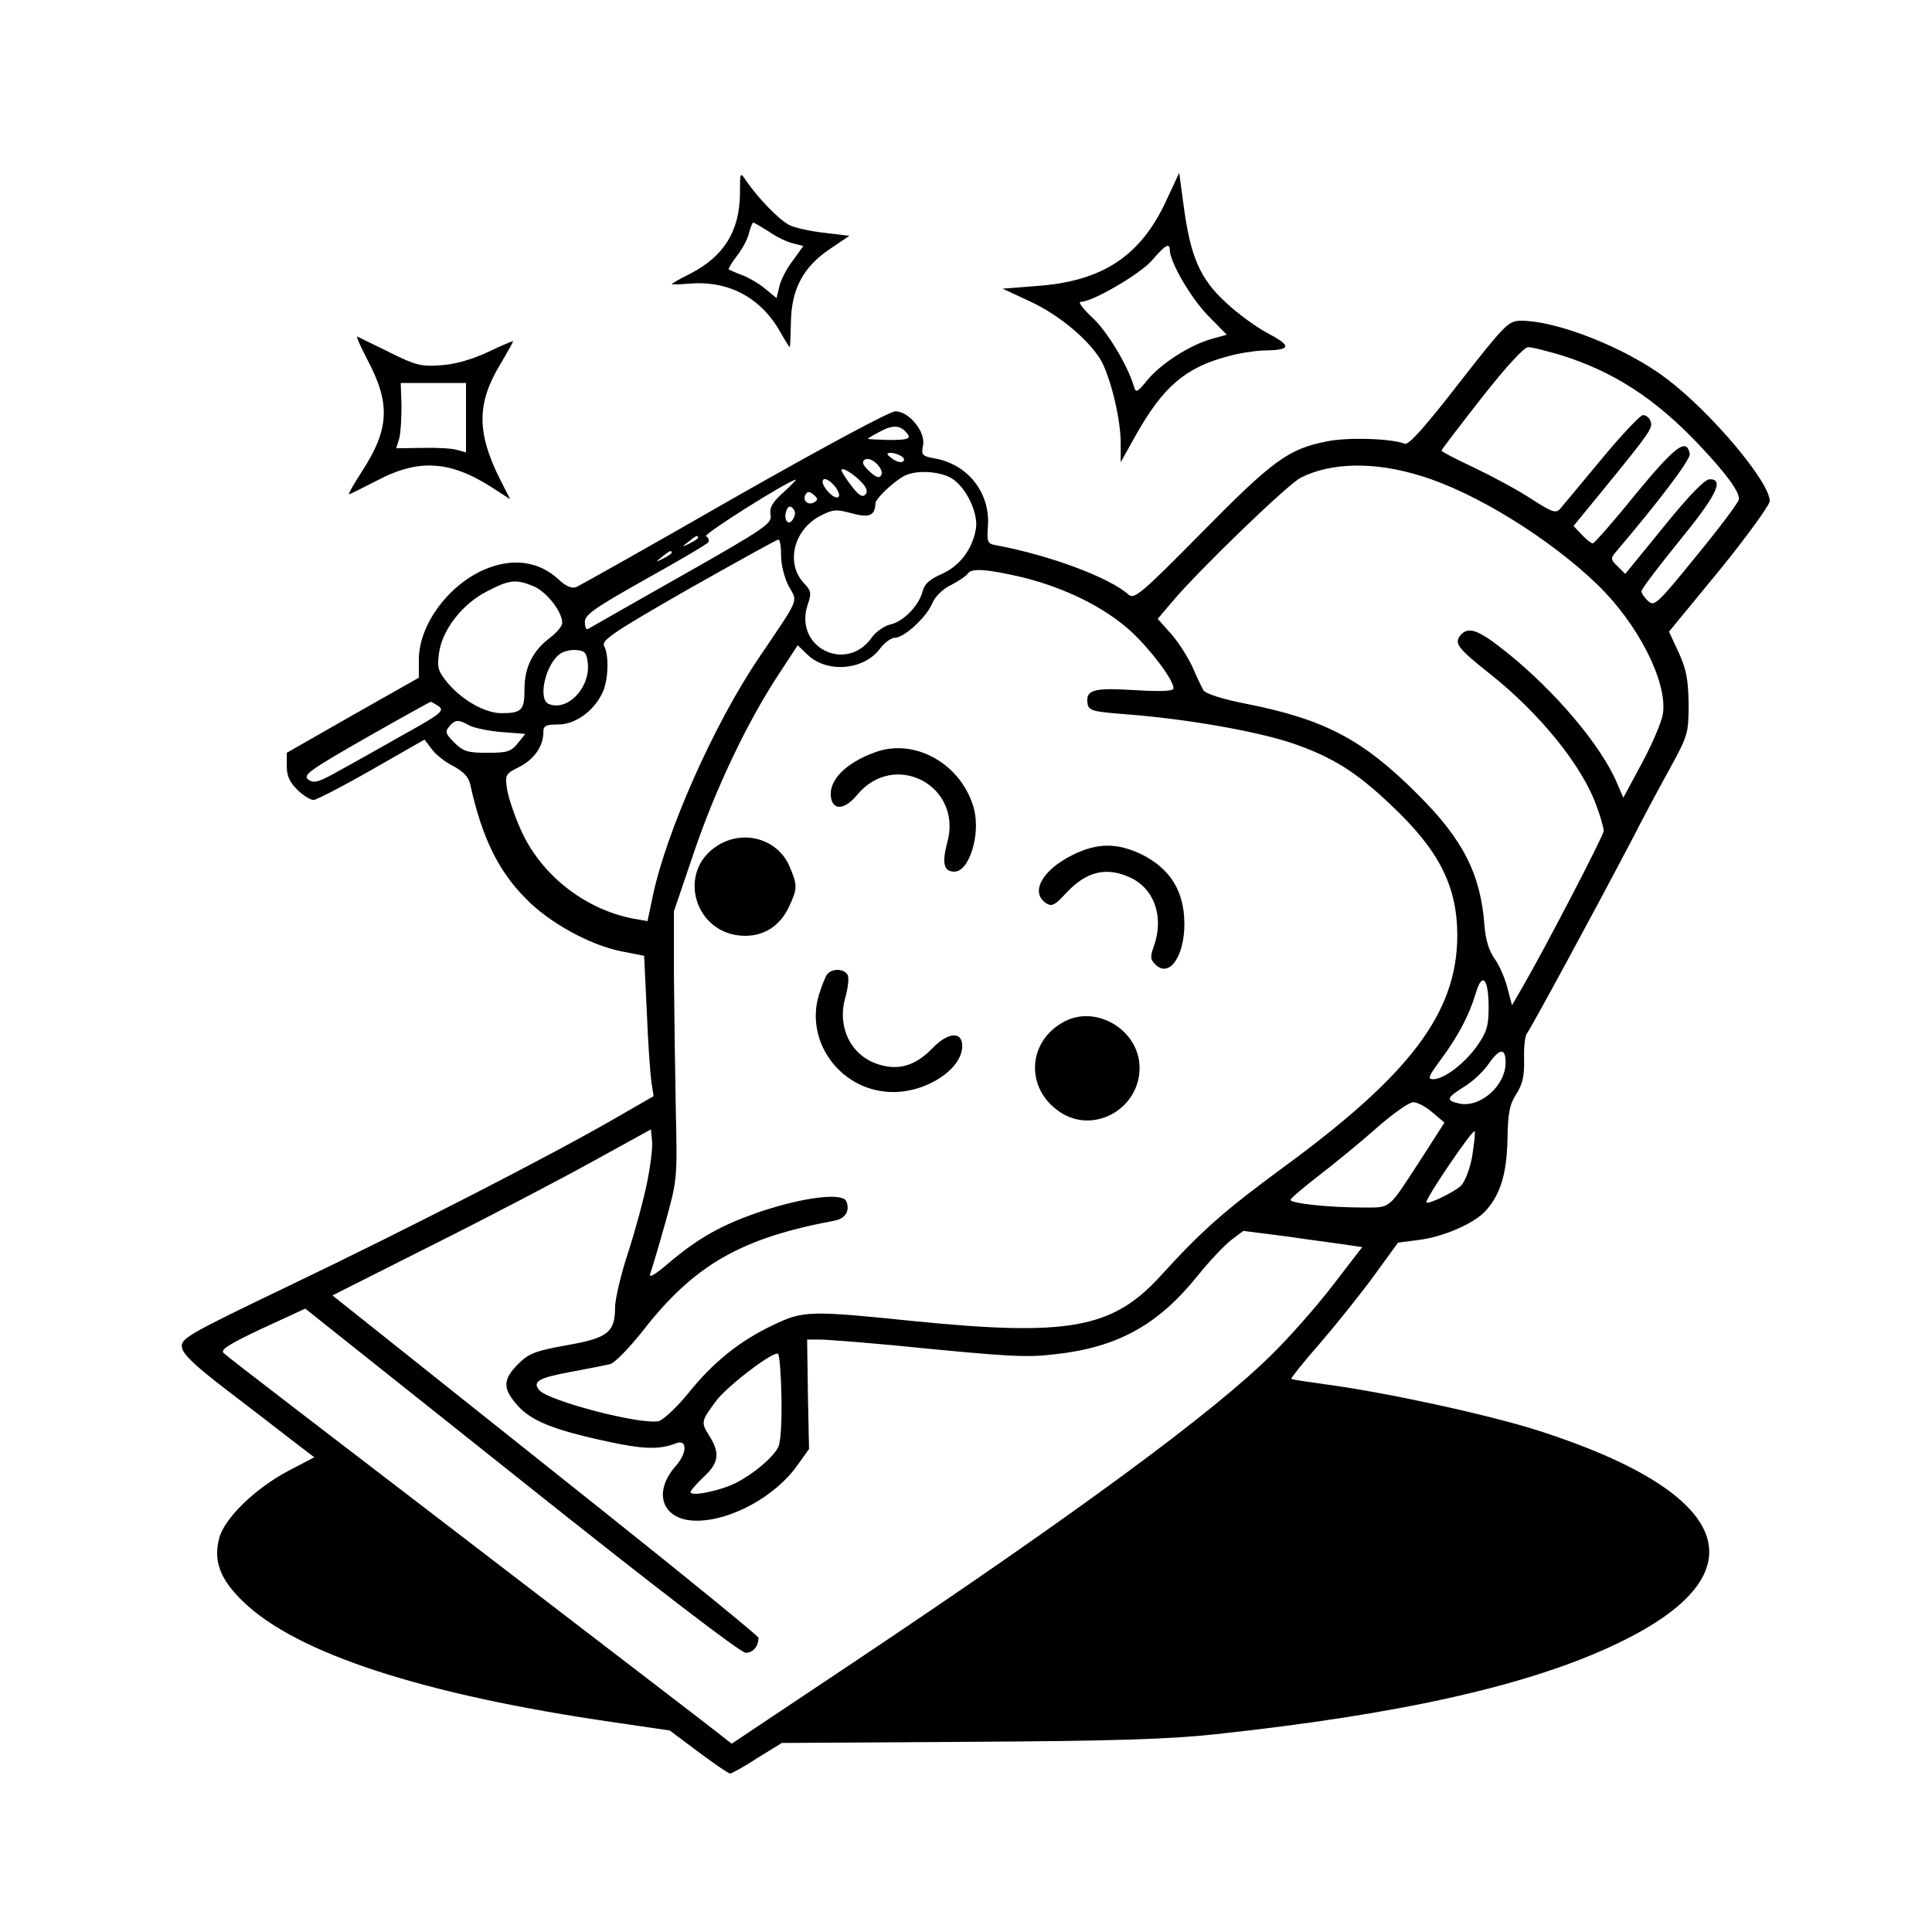 <?xml version="1.0" standalone="no"?>
<!DOCTYPE svg PUBLIC "-//W3C//DTD SVG 20010904//EN"
 "http://www.w3.org/TR/2001/REC-SVG-20010904/DTD/svg10.dtd">
<svg version="1.0" xmlns="http://www.w3.org/2000/svg"
 width="512pt" height="512pt" viewBox="0 0 512 512"
 preserveAspectRatio="xMidYMid meet">
<g transform="translate(0,512) scale(0.1,-0.1)"
fill="#000000" stroke="none">
<path d="M1961 4607 c-1 -100 -43 -167 -133 -213 -27 -13 -48 -26 -48 -27 0
-1 19 -1 42 1 104 10 190 -33 243 -123 14 -25 27 -45 28 -45 1 0 2 29 3 65 1
88 32 147 103 195 l52 35 -66 8 c-36 4 -79 13 -94 21 -28 15 -81 70 -113 116
-17 25 -17 25 -17 -33z m77 -101 c20 -14 49 -28 64 -31 l27 -7 -29 -40 c-16
-21 -32 -52 -35 -69 l-7 -29 -28 23 c-15 13 -43 30 -61 37 -19 7 -36 15 -38
16 -1 2 8 18 22 36 14 18 29 45 32 61 4 15 9 27 11 27 3 0 21 -11 42 -24z"/>
<path d="M3091 4589 c-68 -148 -170 -215 -345 -227 l-89 -7 71 -33 c81 -37
164 -108 193 -163 25 -51 49 -152 49 -214 l0 -50 39 70 c73 130 132 181 246
211 28 8 68 14 90 15 76 1 80 11 18 44 -31 16 -82 53 -114 83 -69 63 -94 122
-112 255 l-12 89 -34 -73z m9 -131 c0 -32 56 -128 101 -174 l50 -51 -43 -12
c-57 -17 -132 -65 -168 -109 -26 -32 -30 -34 -35 -16 -17 57 -72 148 -111 183
-24 23 -38 41 -30 41 31 0 156 73 188 109 35 41 48 49 48 29z"/>
<path d="M3866 4104 c-89 -115 -133 -164 -143 -160 -36 14 -152 18 -208 6
-101 -20 -143 -51 -331 -242 -159 -161 -178 -177 -193 -164 -51 46 -211 105
-351 131 -23 4 -25 8 -22 49 7 89 -52 165 -140 181 -34 6 -37 9 -32 34 8 36
-37 91 -73 91 -15 0 -193 -96 -427 -229 -221 -127 -410 -233 -419 -237 -12 -4
-27 2 -45 19 -54 51 -126 60 -202 26 -95 -43 -170 -147 -170 -237 l0 -48 -175
-99 -175 -100 0 -36 c0 -26 8 -42 28 -62 15 -15 35 -27 43 -27 7 0 77 36 154
80 l140 80 19 -25 c10 -14 36 -35 57 -45 26 -14 41 -29 45 -48 31 -141 74
-230 149 -305 61 -62 167 -121 251 -138 l61 -12 7 -146 c3 -80 9 -164 12 -186
l6 -40 -99 -57 c-167 -97 -555 -296 -862 -443 -273 -131 -292 -142 -289 -165
2 -18 33 -48 118 -113 63 -48 142 -109 174 -134 l59 -45 -69 -36 c-87 -46
-169 -125 -183 -178 -16 -61 2 -109 63 -168 142 -138 478 -247 981 -320 l150
-22 76 -57 c42 -31 79 -57 84 -57 4 0 37 18 72 41 l65 40 496 3 c379 2 534 7
652 20 494 53 836 130 1067 241 387 185 307 398 -211 564 -132 42 -403 101
-561 122 -49 7 -92 13 -93 15 -2 1 32 44 76 94 43 50 108 131 143 179 l64 88
55 7 c64 8 146 43 177 77 39 43 56 98 58 189 1 69 5 92 23 120 17 27 22 48 21
92 -1 31 2 63 8 70 10 13 171 309 278 513 31 61 78 148 104 195 44 81 46 88
46 165 -1 64 -6 91 -26 135 l-26 56 134 163 c73 90 133 173 133 183 0 51 -155
235 -274 325 -107 81 -291 154 -387 153 -32 -1 -41 -10 -163 -166z m270 75
c139 -43 250 -115 364 -235 76 -80 112 -130 108 -148 -2 -9 -52 -76 -113 -150
-103 -127 -111 -134 -127 -119 -10 9 -18 21 -18 26 0 6 45 65 100 133 99 121
120 164 81 164 -13 0 -55 -43 -122 -126 l-102 -125 -20 20 c-19 18 -19 22 -5
38 114 134 199 246 196 260 -8 44 -38 21 -143 -106 -58 -72 -110 -131 -114
-131 -4 0 -17 10 -29 23 l-22 23 81 99 c123 151 130 161 123 179 -3 9 -12 16
-20 16 -7 0 -57 -53 -110 -117 -54 -65 -103 -124 -110 -132 -11 -12 -22 -8
-76 27 -35 23 -102 59 -150 82 -49 23 -88 43 -88 46 0 2 48 65 106 139 66 84
113 135 124 135 10 0 49 -10 86 -21z m-1738 -201 c20 -20 14 -24 -43 -24 -30
1 -55 2 -55 3 0 1 12 9 28 17 33 19 54 20 70 4z m-9 -67 c7 -5 9 -11 4 -14 -6
-4 -19 0 -29 8 -15 11 -16 14 -4 15 8 0 21 -4 29 -9z m-54 -51 c-5 -8 -14 -5
-31 11 -18 17 -21 25 -12 31 17 10 53 -26 43 -42z m1430 -1 c143 -43 342 -166
468 -288 107 -103 186 -257 174 -342 -3 -21 -28 -80 -55 -130 l-50 -93 -16 37
c-41 99 -164 245 -294 349 -75 60 -101 69 -122 44 -17 -21 -6 -35 80 -103 132
-105 244 -244 281 -349 11 -29 19 -59 19 -66 0 -12 -158 -316 -217 -417 l-26
-45 -12 45 c-6 25 -21 60 -34 78 -15 21 -24 50 -27 88 -10 136 -56 228 -178
349 -143 143 -244 197 -449 238 -68 13 -113 28 -118 37 -4 7 -18 36 -30 64
-13 27 -38 66 -57 87 l-34 38 40 47 c69 82 305 310 339 327 81 41 196 43 318
5z m-1481 -18 c14 -15 16 -25 9 -32 -8 -8 -18 -1 -37 24 -14 18 -26 37 -26 41
0 10 33 -10 54 -33z m237 12 c39 -23 73 -94 65 -136 -10 -54 -43 -97 -90 -118
-32 -14 -46 -26 -51 -46 -9 -37 -51 -81 -86 -88 -16 -4 -38 -19 -49 -35 -68
-95 -206 -25 -170 86 11 32 10 38 -9 58 -50 53 -28 142 43 179 33 17 42 18 82
7 47 -13 63 -7 64 26 0 12 46 56 75 72 30 17 93 14 126 -5z m-445 -38 c-30
-27 -37 -40 -34 -59 5 -23 -12 -35 -236 -162 -133 -75 -244 -139 -248 -141 -5
-2 -8 6 -8 19 0 19 26 37 161 113 88 49 163 93 166 98 3 5 1 12 -6 16 -8 5
214 145 238 150 3 1 -12 -15 -33 -34z m139 13 c10 -15 11 -24 5 -26 -11 -4
-39 25 -40 41 0 15 19 6 35 -15z m-57 -39 c-16 -10 -33 5 -23 21 5 8 11 8 21
-1 12 -10 12 -14 2 -20z m-56 -44 c-12 -22 -27 -2 -18 22 5 12 10 13 17 6 7
-7 8 -17 1 -28z m-252 -50 c0 -2 -10 -9 -22 -15 -22 -11 -22 -10 -4 4 21 17
26 19 26 11z m220 -48 c0 -24 9 -59 20 -80 24 -44 32 -26 -78 -189 -118 -173
-248 -465 -283 -637 l-13 -62 -35 6 c-129 24 -245 114 -299 232 -17 37 -34 87
-38 110 -6 40 -5 42 33 61 39 20 63 55 63 92 0 17 7 20 39 20 44 0 92 33 116
81 17 31 20 101 6 127 -8 15 25 37 222 150 128 72 235 132 240 132 4 0 7 -19
7 -43z m-290 8 c0 -2 -10 -9 -22 -15 -22 -11 -22 -10 -4 4 21 17 26 19 26 11z
m930 -65 c113 -28 216 -79 286 -142 54 -50 114 -130 114 -152 0 -8 -33 -9
-102 -5 -110 7 -131 1 -126 -35 3 -19 12 -22 103 -29 159 -12 346 -45 441 -77
104 -36 168 -75 263 -166 125 -118 173 -213 173 -344 -1 -204 -124 -367 -463
-615 -156 -115 -213 -165 -324 -287 -127 -139 -244 -160 -654 -119 -273 28
-292 28 -371 -10 -89 -42 -159 -98 -225 -180 -31 -38 -66 -71 -79 -75 -46 -11
-292 53 -317 82 -19 23 -1 33 87 49 43 8 89 17 101 20 12 3 51 43 88 90 135
173 259 244 506 290 29 5 42 26 32 51 -9 24 -110 12 -225 -26 -104 -35 -167
-70 -248 -139 -34 -29 -51 -39 -47 -27 4 11 22 71 40 135 32 115 32 118 28
296 -2 99 -4 259 -5 355 l0 175 52 153 c56 167 143 350 225 474 l51 78 26 -25
c52 -50 150 -41 192 16 12 16 30 29 40 29 24 0 83 54 98 90 8 19 28 39 51 50
21 11 40 24 44 30 9 15 51 12 145 -10z m-1295 -24 c34 -15 75 -67 75 -97 0 -8
-14 -25 -31 -38 -47 -35 -69 -79 -69 -137 0 -56 -7 -64 -61 -64 -42 0 -100 32
-139 76 -28 33 -32 42 -27 80 7 62 60 132 126 166 61 32 78 34 126 14z m143
-206 c5 -64 -54 -125 -103 -106 -32 12 -8 111 32 135 10 6 29 10 43 8 21 -2
25 -8 28 -37z m-395 -112 c15 -11 5 -20 -85 -70 -57 -32 -134 -76 -173 -97
-60 -34 -72 -38 -88 -27 -15 12 2 24 150 109 93 53 171 96 174 97 3 0 13 -6
22 -12z m80 -50 c12 -7 51 -15 86 -18 l63 -5 -20 -25 c-18 -22 -28 -25 -81
-25 -52 0 -64 4 -87 27 -23 23 -25 29 -14 42 15 19 25 20 53 4z m2702 -748 c0
-49 -5 -65 -30 -101 -34 -48 -88 -89 -117 -89 -16 0 -12 8 21 53 45 61 74 115
92 175 17 58 34 39 34 -38z m45 -146 c0 -62 -69 -122 -125 -108 -34 8 -31 15
15 44 22 13 52 41 66 62 29 41 44 41 44 2z m-194 -132 l32 -27 -63 -98 c-88
-135 -77 -127 -155 -127 -88 0 -190 11 -190 20 0 4 33 32 73 63 39 30 108 86
152 125 44 39 89 71 100 71 11 0 34 -12 51 -27z m-2081 -185 c-9 -45 -32 -130
-51 -188 -19 -58 -34 -123 -34 -143 0 -67 -19 -82 -128 -101 -84 -15 -101 -22
-129 -50 -41 -41 -41 -65 -2 -109 36 -41 94 -65 238 -96 95 -21 140 -22 182
-5 31 12 31 -25 -1 -61 -62 -71 -34 -144 56 -144 92 0 210 65 268 148 l30 42
-3 145 -2 145 34 0 c18 0 105 -7 193 -15 312 -31 352 -33 429 -24 166 18 273
77 378 207 31 39 72 82 90 96 l32 24 110 -14 c61 -9 131 -18 158 -22 l47 -7
-77 -100 c-42 -55 -115 -138 -163 -185 -153 -152 -517 -420 -1088 -802 l-343
-229 -37 29 c-20 16 -320 246 -667 512 -346 265 -636 487 -642 494 -10 9 12
23 101 65 l115 53 573 -456 c356 -284 581 -456 594 -456 20 0 34 17 34 40 0 4
-186 156 -412 336 -227 181 -481 383 -565 450 l-152 121 264 133 c146 73 335
172 422 220 l158 87 3 -30 c2 -16 -4 -66 -13 -110z m2186 66 c-6 -32 -19 -65
-29 -75 -17 -17 -92 -53 -92 -44 0 14 125 197 128 188 2 -6 -2 -37 -7 -69z
m-1830 -638 c1 -68 -2 -118 -9 -131 -15 -28 -65 -70 -112 -94 -42 -21 -120
-37 -120 -24 0 4 16 22 35 40 40 37 44 63 14 110 -22 35 -21 38 20 93 31 40
153 133 163 123 4 -4 8 -57 9 -117z"/>
<path d="M2318 3126 c-77 -28 -122 -74 -116 -118 5 -37 37 -34 69 5 100 121
282 24 239 -127 -14 -53 -9 -76 19 -76 40 0 70 99 52 167 -32 118 -157 189
-263 149z"/>
<path d="M1903 2880 c-113 -69 -62 -240 72 -240 51 0 92 27 115 75 24 51 24
59 1 112 -32 70 -120 95 -188 53z"/>
<path d="M2842 2854 c-81 -40 -113 -100 -69 -128 14 -9 23 -5 52 27 54 58 107
71 171 41 64 -30 89 -105 62 -181 -10 -28 -10 -36 4 -49 40 -40 83 33 76 127
-5 75 -42 129 -111 164 -66 32 -119 32 -185 -1z"/>
<path d="M2192 2538 c-5 -7 -15 -32 -22 -55 -38 -128 63 -259 200 -257 89 1
180 62 180 122 0 40 -38 37 -80 -7 -45 -46 -90 -59 -144 -41 -71 23 -108 98
-86 176 7 24 10 50 7 59 -8 18 -41 20 -55 3z"/>
<path d="M2821 2413 c-99 -52 -105 -178 -12 -240 89 -60 211 8 211 117 0 99
-113 168 -199 123z"/>
<path d="M974 4166 c61 -115 58 -183 -14 -294 -22 -34 -38 -62 -35 -62 2 0 36
17 75 37 114 60 199 52 318 -28 l34 -22 -26 51 c-63 125 -63 203 0 307 19 32
34 59 34 61 0 1 -30 -11 -67 -29 -43 -20 -89 -33 -125 -35 -51 -4 -67 0 -135
34 -43 21 -82 40 -86 42 -4 2 8 -26 27 -62z m261 -153 l0 -92 -25 7 c-14 4
-55 6 -92 5 l-68 -1 8 26 c4 15 6 54 6 87 l-2 60 87 0 86 0 0 -92z"/>
</g>
</svg>
